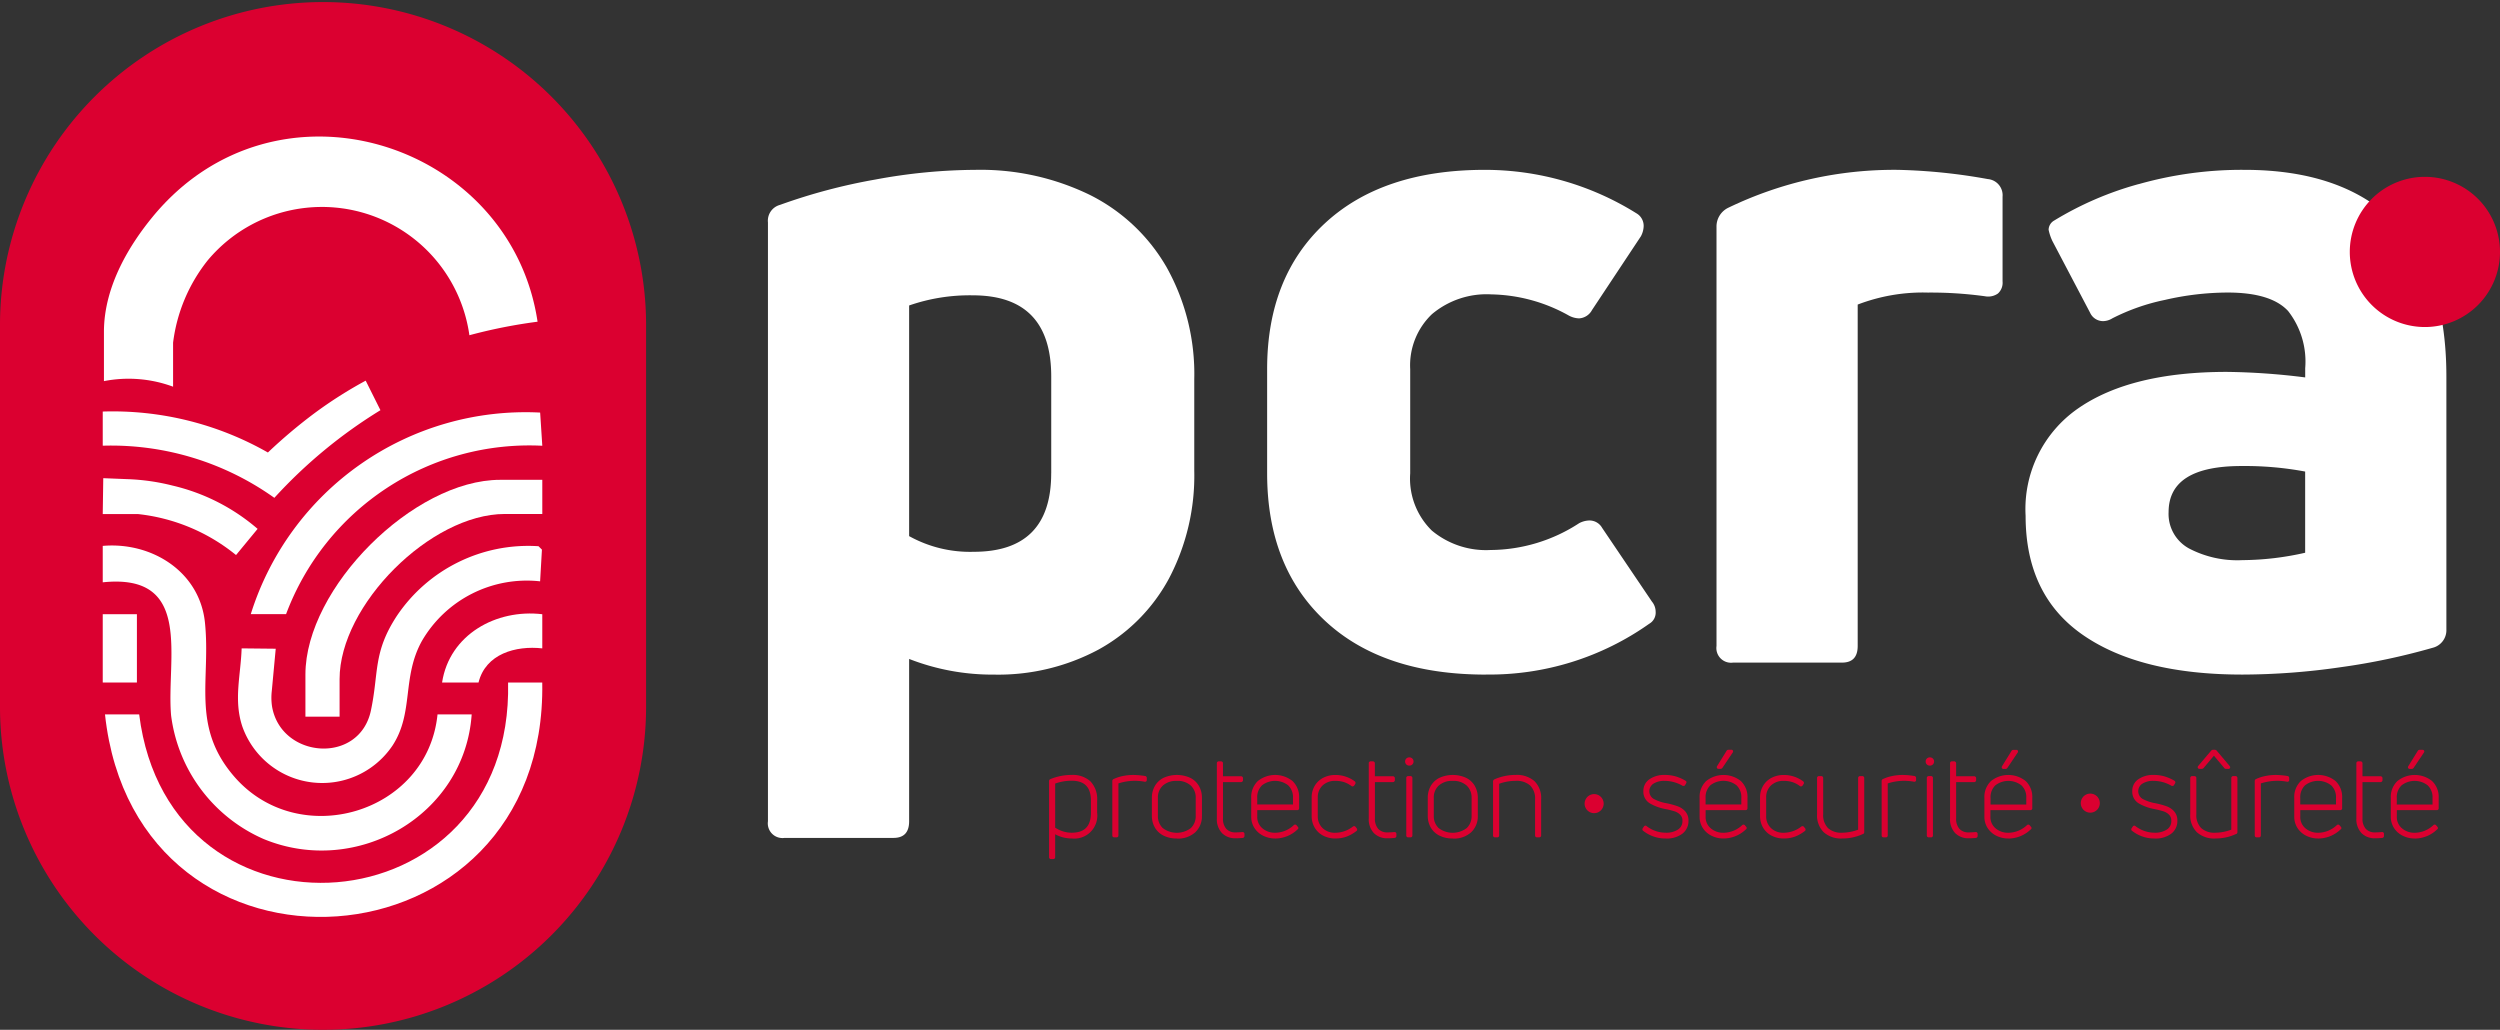 <?xml version="1.0" encoding="UTF-8"?>
<svg xmlns="http://www.w3.org/2000/svg" xmlns:xlink="http://www.w3.org/1999/xlink" width="189.753" height="78.163" viewBox="0 0 189.753 78.163">
  <rect x="0" y="0" width="189.753" height="78.163" fill="#333333" stroke="none"/>
  <defs>
    <clipPath id="a">
      <rect width="189.753" height="78.163" fill="none"></rect>
    </clipPath>
  </defs>
  <g clip-path="url(#a)">
    <path d="M141.537,30.234a42.421,42.421,0,0,1,7.6-.735,18.966,18.966,0,0,1,8.651,1.891,13.859,13.859,0,0,1,5.848,5.5,16.612,16.612,0,0,1,2.1,8.509v6.934a16.743,16.743,0,0,1-1.925,8.195,13.4,13.4,0,0,1-5.359,5.393,16.131,16.131,0,0,1-7.914,1.891,17.377,17.377,0,0,1-6.444-1.19V78.946q0,1.261-1.19,1.26h-8.265a1.114,1.114,0,0,1-1.261-1.26V33.491a1.244,1.244,0,0,1,.911-1.331,43.586,43.586,0,0,1,7.249-1.926m13.342,22.307V45.188q0-6.162-5.953-6.164a14,14,0,0,0-4.833.77V57.3a9.526,9.526,0,0,0,4.9,1.19q5.884,0,5.883-5.953" transform="translate(-75.09 -16.608)" fill="#fff"></path>
    <path d="M236.68,67.811q-7.844,0-12.221-4.1t-4.378-11.171V44.628q0-7,4.378-11.065T236.61,29.5A21.691,21.691,0,0,1,248.1,32.792a1.1,1.1,0,0,1,.56.981,1.738,1.738,0,0,1-.21.77l-3.712,5.6a1.189,1.189,0,0,1-.981.63,1.739,1.739,0,0,1-.77-.21,12.439,12.439,0,0,0-5.883-1.611,6.439,6.439,0,0,0-4.518,1.506,5.367,5.367,0,0,0-1.646,4.167v7.915a5.521,5.521,0,0,0,1.646,4.343,6.428,6.428,0,0,0,4.447,1.471,12.421,12.421,0,0,0,6.724-2.031,1.741,1.741,0,0,1,.77-.21,1.1,1.1,0,0,1,.98.56l3.783,5.6a1.214,1.214,0,0,1,.28.77.969.969,0,0,1-.49.911,20.987,20.987,0,0,1-12.4,3.852" transform="translate(-123.904 -16.608)" fill="#fff"></path>
    <path d="M299.392,66.9a1.114,1.114,0,0,1-1.261-1.261v-31.8a1.578,1.578,0,0,1,.911-1.471A28.983,28.983,0,0,1,311.929,29.5a43.387,43.387,0,0,1,6.794.7,1.23,1.23,0,0,1,1.12,1.331v6.443a1.1,1.1,0,0,1-.35.911,1.292,1.292,0,0,1-.981.21,30.009,30.009,0,0,0-4.342-.28,13.792,13.792,0,0,0-5.323.91V65.64q0,1.261-1.19,1.261Z" transform="translate(-167.846 -16.608)" fill="#fff"></path>
    <path d="M360.4,30.585a28.707,28.707,0,0,1,8.019-1.086q7.424,0,11.381,3.922t3.957,11.767v19.19a1.373,1.373,0,0,1-1.05,1.4,49.76,49.76,0,0,1-6.969,1.471,52.434,52.434,0,0,1-7.459.56q-7.774,0-12.116-3.012t-4.343-9.036a9.287,9.287,0,0,1,3.993-8.159q3.991-2.766,11.276-2.767a51.334,51.334,0,0,1,5.953.42v-.7a6.232,6.232,0,0,0-1.3-4.343q-1.3-1.4-4.588-1.4a21.367,21.367,0,0,0-4.763.56,15.764,15.764,0,0,0-3.992,1.4,1.353,1.353,0,0,1-.7.21,1.08,1.08,0,0,1-.981-.63l-2.872-5.463a3.847,3.847,0,0,1-.28-.84.823.823,0,0,1,.42-.7,25,25,0,0,1,6.408-2.767m3.782,27.63a7.89,7.89,0,0,0,4.1.911,21.957,21.957,0,0,0,4.762-.561V52.4a24.8,24.8,0,0,0-4.833-.42q-5.532,0-5.532,3.5a2.982,2.982,0,0,0,1.505,2.731" transform="translate(-198.074 -16.608)" fill="#fff"></path>
    <path d="M419.519,36.412a5.7,5.7,0,1,1-5.7-5.7,5.7,5.7,0,0,1,5.7,5.7" transform="translate(-229.767 -17.29)" fill="#db0030"></path>
    <path d="M24.52,78.163h0A24.519,24.519,0,0,1,0,53.643V24.52a24.52,24.52,0,0,1,49.039,0V53.643a24.52,24.52,0,0,1-24.52,24.52" transform="translate(0 0)" fill="#db0030"></path>
    <path d="M18.24,120.964h2.593c2.288,18.385,28.422,16.386,28-2.42h2.593c.394,22.169-30.831,24.35-33.188,2.42" transform="translate(-10.269 -66.74)" fill="#fff"></path>
    <path d="M17.845,97.541V94.775c3.7-.321,7.354,1.94,7.757,5.811.454,4.357-1.058,7.858,2.18,11.648,4.9,5.741,14.714,2.883,15.473-4.669h2.593c-.526,7.662-8.7,12.373-15.775,9.465a11.87,11.87,0,0,1-7.039-9.382c-.382-4.284,1.745-10.83-5.189-10.108" transform="translate(-10.047 -53.341)" fill="#fff"></path>
    <path d="M41.617,102.611l2.585.027-.3,3.218a4.462,4.462,0,0,0,.025,1.192c.7,3.937,6.63,4.4,7.5.276.613-2.895.145-4.4,1.974-7.187a12.017,12.017,0,0,1,10.747-5.279l.259.258-.138,2.407a9.21,9.21,0,0,0-8.966,4.516c-1.546,2.777-.6,5.45-2.241,7.957a6.431,6.431,0,0,1-11.4-1.47c-.662-2.018-.115-3.854-.047-5.916" transform="translate(-23.274 -53.399)" fill="#fff"></path>
    <path d="M43.555,86.9A21.856,21.856,0,0,1,65.519,71.6l.163,2.518A19.714,19.714,0,0,0,46.234,86.9Z" transform="translate(-24.521 -40.285)" fill="#fff"></path>
    <path d="M53.048,101.319v-3.2c0-6.571,8.206-14.778,14.779-14.778h3.2v2.593H68.173c-5.614,0-12.532,6.908-12.532,12.531v2.852Z" transform="translate(-29.866 -46.922)" fill="#fff"></path>
    <path d="M17.845,71.05V68.458a23.787,23.787,0,0,1,12.536,3.109,39.035,39.035,0,0,1,3.532-2.98,32.647,32.647,0,0,1,3.89-2.474l1.12,2.242a37.279,37.279,0,0,0-8.052,6.653A21.344,21.344,0,0,0,17.845,71.05" transform="translate(-10.047 -37.221)" fill="#fff"></path>
    <path d="M17.845,85.772l.04-2.72,1.838.074a16.151,16.151,0,0,1,3.42.488A15.162,15.162,0,0,1,29.6,86.9l-1.638,1.987a14.182,14.182,0,0,0-7.434-3.11H17.845" transform="translate(-10.047 -46.758)" fill="#fff"></path>
    <path d="M76.781,111.793c.556-3.637,4.113-5.6,7.606-5.185V109.2c-2.013-.222-4.3.411-4.84,2.593Z" transform="translate(-43.227 -59.988)" fill="#fff"></path>
    <rect width="2.593" height="5.185" transform="translate(7.798 46.619)" fill="#fff"></rect>
    <path d="M50.965,37.773c-2.041-13.661-19.905-19.4-29.275-7.89-1.513,1.858-3.642,5.047-3.638,8.675v3.725a9.723,9.723,0,0,1,5.248.423V39.366a12.5,12.5,0,0,1,2.63-6.252A11.3,11.3,0,0,1,45.79,38.8q.564-.152,1.14-.289a39.646,39.646,0,0,1,4.036-.738" transform="translate(-10.163 -13.355)" fill="#fff"></path>
    <path d="M184.042,134.811a1.886,1.886,0,0,1,1.359.461,1.848,1.848,0,0,1,.482,1.4v.92a1.652,1.652,0,0,1-1.832,1.858,2.521,2.521,0,0,1-.725-.1,2.351,2.351,0,0,1-.63-.286v1.9a.046.046,0,0,1-.052.052h-.173a.046.046,0,0,1-.052-.052v-5.774a.062.062,0,0,1,.035-.06,4.07,4.07,0,0,1,1.589-.313m1.554,2.778v-.92a1.4,1.4,0,0,0-1.554-1.606,3.776,3.776,0,0,0-1.346.243v3.464a2.53,2.53,0,0,0,.642.312,2.238,2.238,0,0,0,.7.113,1.4,1.4,0,0,0,1.554-1.606" transform="translate(-102.701 -75.898)" fill="#db0030"></path>
    <path d="M182.524,140.983h-.173a.138.138,0,0,1-.146-.145v-5.774a.155.155,0,0,1,.086-.144,4.193,4.193,0,0,1,1.63-.323,1.982,1.982,0,0,1,1.423.486,1.943,1.943,0,0,1,.511,1.465v.92a1.745,1.745,0,0,1-1.925,1.951,2.625,2.625,0,0,1-.752-.108,2.533,2.533,0,0,1-.51-.211v1.737a.138.138,0,0,1-.146.145m-.132-.186h.091v-2.033l.144.095a2.277,2.277,0,0,0,.6.275,2.448,2.448,0,0,0,.7.1,1.56,1.56,0,0,0,1.738-1.765v-.92a1.769,1.769,0,0,0-.453-1.331,1.81,1.81,0,0,0-1.295-.434,4,4,0,0,0-1.53.3Zm1.53-1.628a2.357,2.357,0,0,1-.732-.118,2.632,2.632,0,0,1-.666-.324l-.041-.027v-3.578l.061-.023a3.9,3.9,0,0,1,1.378-.249,1.484,1.484,0,0,1,1.648,1.7v.92a1.484,1.484,0,0,1-1.648,1.7m-1.252-.569a2.48,2.48,0,0,0,.578.274,2.17,2.17,0,0,0,.675.108c.983,0,1.461-.495,1.461-1.513v-.92c0-1.018-.478-1.513-1.461-1.513a3.708,3.708,0,0,0-1.252.215Z" transform="translate(-102.58 -75.778)" fill="#db0030"></path>
    <path d="M193.406,139.308v-4.132a.061.061,0,0,1,.042-.061,2.877,2.877,0,0,1,.69-.226,3.876,3.876,0,0,1,.769-.078,5.842,5.842,0,0,1,.877.078.056.056,0,0,1,.052.061v.148c0,.035-.017.049-.052.044a5.381,5.381,0,0,0-.859-.07,3.352,3.352,0,0,0-1.242.226v4.011a.046.046,0,0,1-.052.052h-.174a.046.046,0,0,1-.052-.052" transform="translate(-108.886 -75.898)" fill="#db0030"></path>
    <path d="M193.511,139.334h-.173a.138.138,0,0,1-.146-.146v-4.132a.153.153,0,0,1,.1-.147,3.014,3.014,0,0,1,.707-.231,3.99,3.99,0,0,1,.787-.08,5.919,5.919,0,0,1,.892.08.148.148,0,0,1,.131.152v.148a.135.135,0,0,1-.045.107.143.143,0,0,1-.115.028,3.994,3.994,0,0,0-1.994.128v3.947a.138.138,0,0,1-.146.146m-.225-.146h0Zm.093-.041h.091v-4.033l.059-.023a4.117,4.117,0,0,1,2.094-.17v-.064a5.663,5.663,0,0,0-.836-.073,3.761,3.761,0,0,0-.75.076,2.765,2.765,0,0,0-.658.214Z" transform="translate(-108.766 -75.778)" fill="#db0030"></path>
    <path d="M203.416,138.991a1.844,1.844,0,0,1-1.333.455,2.1,2.1,0,0,1-.981-.212,1.459,1.459,0,0,1-.616-.582,1.668,1.668,0,0,1-.209-.838v-1.372a1.677,1.677,0,0,1,.209-.833,1.45,1.45,0,0,1,.616-.586,2.368,2.368,0,0,1,1.962,0,1.45,1.45,0,0,1,.617.586,1.677,1.677,0,0,1,.208.833v1.372a1.561,1.561,0,0,1-.473,1.176m-2.465-.182a1.854,1.854,0,0,0,2.265,0,1.33,1.33,0,0,0,.4-.994v-1.372a1.319,1.319,0,0,0-.4-.985,1.847,1.847,0,0,0-2.261,0,1.311,1.311,0,0,0-.4.985v1.372a1.33,1.33,0,0,0,.4.994" transform="translate(-112.755 -75.898)" fill="#db0030"></path>
    <path d="M201.963,139.42a2.2,2.2,0,0,1-1.024-.223,1.558,1.558,0,0,1-.654-.618,1.771,1.771,0,0,1-.221-.884v-1.372a1.775,1.775,0,0,1,.221-.878,1.548,1.548,0,0,1,.654-.623,2.455,2.455,0,0,1,2.048,0,1.547,1.547,0,0,1,.655.623,1.776,1.776,0,0,1,.221.878V137.7a1.66,1.66,0,0,1-.5,1.244h0a1.94,1.94,0,0,1-1.4.482m0-4.636a2.022,2.022,0,0,0-.938.2,1.371,1.371,0,0,0-.578.549,1.6,1.6,0,0,0-.2.788V137.7a1.586,1.586,0,0,0,.2.792,1.379,1.379,0,0,0,.578.545,2.028,2.028,0,0,0,.938.2,1.763,1.763,0,0,0,1.269-.429,1.462,1.462,0,0,0,.444-1.11v-1.372a1.6,1.6,0,0,0-.2-.788,1.365,1.365,0,0,0-.578-.549,2.017,2.017,0,0,0-.938-.2m0,4.384a1.65,1.65,0,0,1-1.2-.413,1.425,1.425,0,0,1-.424-1.061v-1.372a1.405,1.405,0,0,1,.428-1.052,1.937,1.937,0,0,1,2.391,0,1.415,1.415,0,0,1,.424,1.052V137.7a1.425,1.425,0,0,1-.424,1.061,1.651,1.651,0,0,1-1.2.413m0-4.124a1.474,1.474,0,0,0-1.063.36,1.21,1.21,0,0,0-.371.919V137.7a1.246,1.246,0,0,0,.367.928,1.766,1.766,0,0,0,2.136,0,1.246,1.246,0,0,0,.367-.928v-1.372a1.235,1.235,0,0,0-.367-.919,1.475,1.475,0,0,0-1.068-.36" transform="translate(-112.635 -75.778)" fill="#db0030"></path>
    <path d="M212.114,137.539a1.009,1.009,0,0,0,.785.3c.174,0,.348-.009.521-.026a.046.046,0,0,1,.052.052v.147a.056.056,0,0,1-.052.061,4.983,4.983,0,0,1-.521.026,1.3,1.3,0,0,1-.981-.369,1.433,1.433,0,0,1-.355-1.037V132.5a.046.046,0,0,1,.052-.052h.165a.056.056,0,0,1,.061.052v1.077h1.467a.048.048,0,0,1,.035.017.052.052,0,0,1,.018.035v.147a.058.058,0,0,1-.018.044.048.048,0,0,1-.035.017H211.84v2.848a1.224,1.224,0,0,0,.274.855" transform="translate(-119.109 -74.567)" fill="#db0030"></path>
    <path d="M212.78,138.072a1.394,1.394,0,0,1-1.048-.4,1.529,1.529,0,0,1-.382-1.1V132.38a.138.138,0,0,1,.146-.146h.165a.149.149,0,0,1,.153.131v1h1.375a.143.143,0,0,1,.1.044.147.147,0,0,1,.045.1v.147a.151.151,0,0,1-.045.109.141.141,0,0,1-.1.045h-1.374v2.754a1.141,1.141,0,0,0,.249.792.914.914,0,0,0,.717.27c.166,0,.339-.009.512-.026h0a.14.14,0,0,1,.153.145v.147a.148.148,0,0,1-.129.153,5,5,0,0,1-.537.028m-1.243-5.652v4.152a1.352,1.352,0,0,0,.329.972,1.2,1.2,0,0,0,.915.341c.166,0,.328-.007.48-.023v-.074c-.158.014-.322.023-.48.023a1.1,1.1,0,0,1-.854-.33,1.318,1.318,0,0,1-.3-.918v-2.941h1.519v-.074h-1.519v-1.129Z" transform="translate(-118.989 -74.447)" fill="#db0030"></path>
    <path d="M220.944,137.294h-3.125v.573a1.21,1.21,0,0,0,.422.968,1.543,1.543,0,0,0,1.037.36,2.169,2.169,0,0,0,1.476-.608.047.047,0,0,1,.069.008l.1.113c.029.029.026.052-.009.069a2.343,2.343,0,0,1-1.641.669,1.943,1.943,0,0,1-.855-.191,1.562,1.562,0,0,1-.633-.547,1.472,1.472,0,0,1-.239-.842v-1.406a1.571,1.571,0,0,1,.474-1.211,2.014,2.014,0,0,1,2.509,0,1.57,1.57,0,0,1,.473,1.211v.781a.046.046,0,0,1-.052.052m-.621-1.854a1.707,1.707,0,0,0-2.114,0,1.334,1.334,0,0,0-.391,1.025v.59h2.9v-.59a1.328,1.328,0,0,0-.4-1.02" transform="translate(-122.474 -75.898)" fill="#db0030"></path>
    <path d="M219.149,139.42a2.041,2.041,0,0,1-.9-.2,1.659,1.659,0,0,1-.67-.579,1.572,1.572,0,0,1-.255-.894v-1.406a1.666,1.666,0,0,1,.5-1.28,2.105,2.105,0,0,1,2.635,0,1.668,1.668,0,0,1,.5,1.28v.781a.138.138,0,0,1-.145.146h-3.032v.479a1.111,1.111,0,0,0,.389.9,1.455,1.455,0,0,0,.977.338,2.086,2.086,0,0,0,1.413-.584.142.142,0,0,1,.207.022l.091.108a.13.13,0,0,1,.041.115.128.128,0,0,1-.065.09,2.445,2.445,0,0,1-1.7.686m0-4.636a1.689,1.689,0,0,0-1.191.413,1.469,1.469,0,0,0-.443,1.143v1.406a1.39,1.39,0,0,0,.223.79,1.483,1.483,0,0,0,.6.516,1.855,1.855,0,0,0,.815.181,2.256,2.256,0,0,0,1.551-.618l-.041-.047a2.239,2.239,0,0,1-1.5.6,1.637,1.637,0,0,1-1.1-.383,1.305,1.305,0,0,1-.454-1.039v-.666h3.177v-.74a1.469,1.469,0,0,0-.443-1.143,1.688,1.688,0,0,0-1.192-.413m1.483,3.752,0,0Zm.193-1.455v0Zm-.133-.056h-3.086v-.684a1.428,1.428,0,0,1,.42-1.093,1.8,1.8,0,0,1,2.241,0,1.424,1.424,0,0,1,.424,1.088Zm-2.9-.187h2.713v-.5a1.232,1.232,0,0,0-.365-.953,1.618,1.618,0,0,0-1.987,0,1.25,1.25,0,0,0-.361.957Z" transform="translate(-122.354 -75.778)" fill="#db0030"></path>
    <path d="M230.557,139.313a2.293,2.293,0,0,1-.8.135,1.9,1.9,0,0,1-.92-.213,1.494,1.494,0,0,1-.6-.577,1.613,1.613,0,0,1-.209-.816v-1.424a1.609,1.609,0,0,1,.209-.816,1.491,1.491,0,0,1,.6-.578,1.9,1.9,0,0,1,.92-.212,2.336,2.336,0,0,1,1.389.46.055.055,0,0,1,.017.078l-.078.121a.077.077,0,0,1-.035.022.055.055,0,0,1-.043-.013,2.064,2.064,0,0,0-.6-.312,2.2,2.2,0,0,0-.66-.1,1.432,1.432,0,0,0-1.055.382,1.3,1.3,0,0,0-.386.964v1.424a1.313,1.313,0,0,0,.386.968,1.426,1.426,0,0,0,1.055.387,2.285,2.285,0,0,0,1.372-.486c.035-.023.06-.021.078.008l.087.113c.024.035.018.061-.017.078a2.686,2.686,0,0,1-.712.4" transform="translate(-128.38 -75.898)" fill="#db0030"></path>
    <path d="M229.638,139.42a1.992,1.992,0,0,1-.964-.224,1.587,1.587,0,0,1-.635-.613,1.707,1.707,0,0,1-.222-.862V136.3a1.7,1.7,0,0,1,.222-.862,1.589,1.589,0,0,1,.635-.614,1.992,1.992,0,0,1,.964-.224,2.443,2.443,0,0,1,1.444.478.149.149,0,0,1,.043.2l-.08.125a.174.174,0,0,1-.094.062.14.14,0,0,1-.115-.027,1.965,1.965,0,0,0-.575-.3,2.1,2.1,0,0,0-.632-.091,1.352,1.352,0,0,0-.99.355,1.215,1.215,0,0,0-.358.9v1.424a1.212,1.212,0,0,0,.359.9,1.34,1.34,0,0,0,.989.359,2.2,2.2,0,0,0,1.316-.468.165.165,0,0,1,.125-.03.133.133,0,0,1,.088.066l.081.1a.151.151,0,0,1,.029.126.141.141,0,0,1-.078.091,2.713,2.713,0,0,1-.722.407,2.382,2.382,0,0,1-.831.141m0-4.636a1.814,1.814,0,0,0-.876.2,1.407,1.407,0,0,0-.562.542,1.529,1.529,0,0,0-.2.77v1.424a1.533,1.533,0,0,0,.2.77,1.409,1.409,0,0,0,.562.541,1.814,1.814,0,0,0,.876.2,2.2,2.2,0,0,0,.766-.128,2.581,2.581,0,0,0,.663-.371l-.038-.049a2.374,2.374,0,0,1-1.4.484,1.524,1.524,0,0,1-1.121-.414,1.411,1.411,0,0,1-.413-1.034V136.3a1.392,1.392,0,0,1,.414-1.03,1.529,1.529,0,0,1,1.12-.409,2.312,2.312,0,0,1,.688.1,2.14,2.14,0,0,1,.6.3l.035-.053a2.246,2.246,0,0,0-1.309-.424m1.454,3.931h0Zm-.087-.061,0,0Z" transform="translate(-128.26 -75.778)" fill="#db0030"></path>
    <path d="M238.5,137.539a1.009,1.009,0,0,0,.785.3c.174,0,.348-.009.521-.026a.046.046,0,0,1,.052.052v.147a.056.056,0,0,1-.052.061,4.982,4.982,0,0,1-.521.026,1.3,1.3,0,0,1-.981-.369,1.433,1.433,0,0,1-.355-1.037V132.5a.046.046,0,0,1,.052-.052h.165a.056.056,0,0,1,.061.052v1.077h1.467a.048.048,0,0,1,.035.017.052.052,0,0,1,.018.035v.147a.058.058,0,0,1-.018.044.048.048,0,0,1-.035.017h-1.467v2.848a1.224,1.224,0,0,0,.274.855" transform="translate(-133.962 -74.567)" fill="#db0030"></path>
    <path d="M239.162,138.072a1.394,1.394,0,0,1-1.048-.4,1.529,1.529,0,0,1-.382-1.1V132.38a.138.138,0,0,1,.145-.146h.165a.149.149,0,0,1,.153.131v1h1.375a.143.143,0,0,1,.1.044.147.147,0,0,1,.045.1v.147a.151.151,0,0,1-.045.109.141.141,0,0,1-.1.045H238.2v2.754a1.141,1.141,0,0,0,.249.792.914.914,0,0,0,.717.27c.166,0,.339-.009.512-.026h0a.14.14,0,0,1,.153.145v.147a.148.148,0,0,1-.129.153,5,5,0,0,1-.537.028m-1.243-5.652v4.152a1.352,1.352,0,0,0,.329.972,1.2,1.2,0,0,0,.915.341c.166,0,.328-.007.48-.023v-.074c-.158.014-.322.023-.48.023a1.1,1.1,0,0,1-.854-.33,1.318,1.318,0,0,1-.3-.918v-2.941h1.519v-.074H238.01v-1.129Z" transform="translate(-133.842 -74.447)" fill="#db0030"></path>
    <path d="M244.648,132.134a.243.243,0,0,1-.321,0,.2.2,0,0,1-.065-.156.213.213,0,0,1,.065-.165.243.243,0,0,1,.321,0,.215.215,0,0,1,.065.165.2.2,0,0,1-.065.156m-.3,5.452v-4.35c0-.04.017-.061.052-.061h.174c.035,0,.052.021.052.061v4.35a.046.046,0,0,1-.052.052H244.4a.046.046,0,0,1-.052-.052" transform="translate(-137.518 -74.176)" fill="#db0030"></path>
    <path d="M244.454,137.613h-.174a.14.14,0,0,1-.146-.146v-4.35a.143.143,0,0,1,.146-.154h.174a.142.142,0,0,1,.145.154v4.35a.139.139,0,0,1-.145.146m-.226-.146h0Zm.093-.041h.091V133.15h-.091Zm.045-5.257a.319.319,0,0,1-.224-.086.3.3,0,0,1-.094-.224.305.305,0,0,1,.094-.232.337.337,0,0,1,.448,0,.3.3,0,0,1,.095.232.3.3,0,0,1-.095.224.319.319,0,0,1-.224.086m0-.443a.135.135,0,0,0-.1.036.12.12,0,0,0-.035.1.111.111,0,0,0,.035.089.147.147,0,0,0,.194,0,.111.111,0,0,0,.035-.089.119.119,0,0,0-.035-.1.135.135,0,0,0-.1-.036" transform="translate(-137.397 -74.057)" fill="#db0030"></path>
    <path d="M251.334,138.991a1.844,1.844,0,0,1-1.333.455,2.1,2.1,0,0,1-.981-.212,1.459,1.459,0,0,1-.616-.582,1.668,1.668,0,0,1-.209-.838v-1.372a1.677,1.677,0,0,1,.209-.833,1.45,1.45,0,0,1,.616-.586,2.368,2.368,0,0,1,1.962,0,1.45,1.45,0,0,1,.617.586,1.677,1.677,0,0,1,.208.833v1.372a1.561,1.561,0,0,1-.473,1.176m-2.465-.182a1.854,1.854,0,0,0,2.265,0,1.33,1.33,0,0,0,.4-.994v-1.372a1.319,1.319,0,0,0-.4-.985,1.847,1.847,0,0,0-2.261,0,1.311,1.311,0,0,0-.4.985v1.372a1.33,1.33,0,0,0,.4.994" transform="translate(-139.732 -75.898)" fill="#db0030"></path>
    <path d="M249.88,139.42a2.2,2.2,0,0,1-1.024-.223,1.558,1.558,0,0,1-.654-.618,1.77,1.77,0,0,1-.221-.884v-1.372a1.775,1.775,0,0,1,.221-.878,1.548,1.548,0,0,1,.654-.623,2.455,2.455,0,0,1,2.048,0,1.546,1.546,0,0,1,.655.623,1.776,1.776,0,0,1,.221.878V137.7a1.66,1.66,0,0,1-.5,1.244h0a1.94,1.94,0,0,1-1.4.482m0-4.636a2.022,2.022,0,0,0-.938.2,1.371,1.371,0,0,0-.578.549,1.594,1.594,0,0,0-.2.788V137.7a1.585,1.585,0,0,0,.2.792,1.379,1.379,0,0,0,.578.545,2.028,2.028,0,0,0,.938.2,1.763,1.763,0,0,0,1.269-.429,1.462,1.462,0,0,0,.444-1.11v-1.372a1.6,1.6,0,0,0-.2-.788,1.365,1.365,0,0,0-.578-.549,2.017,2.017,0,0,0-.938-.2m0,4.384a1.649,1.649,0,0,1-1.2-.413,1.425,1.425,0,0,1-.424-1.061v-1.372a1.405,1.405,0,0,1,.428-1.052,1.937,1.937,0,0,1,2.391,0,1.414,1.414,0,0,1,.424,1.052V137.7a1.425,1.425,0,0,1-.424,1.061,1.651,1.651,0,0,1-1.2.413m0-4.124a1.474,1.474,0,0,0-1.063.36,1.21,1.21,0,0,0-.371.919V137.7a1.246,1.246,0,0,0,.367.928,1.766,1.766,0,0,0,2.136,0,1.246,1.246,0,0,0,.367-.928v-1.372a1.235,1.235,0,0,0-.367-.919,1.475,1.475,0,0,0-1.068-.36" transform="translate(-139.612 -75.778)" fill="#db0030"></path>
    <path d="M259.54,139.308v-4.1a.077.077,0,0,1,.043-.069,3.863,3.863,0,0,1,1.58-.33,1.936,1.936,0,0,1,1.359.443,1.7,1.7,0,0,1,.482,1.311v2.744a.046.046,0,0,1-.052.052h-.165c-.041,0-.06-.017-.06-.052v-2.735a1.464,1.464,0,0,0-.4-1.124,1.632,1.632,0,0,0-1.159-.378,3.7,3.7,0,0,0-1.346.252v3.985a.046.046,0,0,1-.052.052h-.173a.046.046,0,0,1-.052-.052" transform="translate(-146.119 -75.898)" fill="#db0030"></path>
    <path d="M262.832,139.334h-.165a.142.142,0,0,1-.154-.146v-2.735a1.385,1.385,0,0,0-.374-1.056,1.554,1.554,0,0,0-1.1-.352,3.633,3.633,0,0,0-1.252.223v3.92a.138.138,0,0,1-.146.146h-.173a.138.138,0,0,1-.145-.146v-4.1a.172.172,0,0,1,.09-.15,3.986,3.986,0,0,1,1.627-.343,2.032,2.032,0,0,1,1.422.468,1.789,1.789,0,0,1,.512,1.38v2.743a.139.139,0,0,1-.146.146m-3.412-.146h0Zm.093-.041h.091V135.14l.06-.023a3.814,3.814,0,0,1,1.379-.259,1.727,1.727,0,0,1,1.223.4,1.558,1.558,0,0,1,.434,1.192v2.694h.091v-2.7a1.614,1.614,0,0,0-.452-1.243,1.855,1.855,0,0,0-1.3-.418,3.8,3.8,0,0,0-1.543.322Z" transform="translate(-145.999 -75.778)" fill="#db0030"></path>
    <path d="M288.363,139.1a1.9,1.9,0,0,1-1.211.343,2.6,2.6,0,0,1-1.649-.555c-.035-.018-.041-.044-.017-.078l.087-.13c.023-.029.047-.032.069-.009a2.462,2.462,0,0,0,1.51.521,1.7,1.7,0,0,0,.99-.26.84.84,0,0,0,.373-.729.719.719,0,0,0-.191-.525,1.139,1.139,0,0,0-.465-.286,6.1,6.1,0,0,0-.708-.178A3.579,3.579,0,0,1,286,136.8a.933.933,0,0,1-.443-.855.958.958,0,0,1,.43-.825,1.857,1.857,0,0,1,1.1-.3,2.835,2.835,0,0,1,.808.108,3.333,3.333,0,0,1,.721.317.045.045,0,0,1,.017.069l-.078.13a.04.04,0,0,1-.03.022.06.06,0,0,1-.039,0,2.823,2.823,0,0,0-1.407-.382,1.586,1.586,0,0,0-.9.234.773.773,0,0,0,.017,1.3,3.264,3.264,0,0,0,1.016.347,5.859,5.859,0,0,1,.829.226,1.343,1.343,0,0,1,.542.364.94.94,0,0,1,.218.651,1.1,1.1,0,0,1-.43.907" transform="translate(-160.719 -75.898)" fill="#db0030"></path>
    <path d="M287.033,139.42a2.711,2.711,0,0,1-1.708-.576.124.124,0,0,1-.062-.082.148.148,0,0,1,.026-.122l.087-.129a.144.144,0,0,1,.108-.066.121.121,0,0,1,.1.042,2.375,2.375,0,0,0,1.445.494,1.62,1.62,0,0,0,.936-.243.747.747,0,0,0,.333-.654.623.623,0,0,0-.164-.46,1.056,1.056,0,0,0-.427-.263,6,6,0,0,0-.7-.175,3.7,3.7,0,0,1-1.185-.433,1.023,1.023,0,0,1-.488-.934,1.05,1.05,0,0,1,.469-.9,1.955,1.955,0,0,1,1.152-.322,2.955,2.955,0,0,1,.834.112,3.407,3.407,0,0,1,.74.326.135.135,0,0,1,.049.2l-.077.13a.126.126,0,0,1-.091.065.146.146,0,0,1-.1-.011,2.755,2.755,0,0,0-1.367-.373,1.5,1.5,0,0,0-.851.218.681.681,0,0,0,.013,1.145,3.175,3.175,0,0,0,.987.336,5.9,5.9,0,0,1,.844.23,1.438,1.438,0,0,1,.579.39,1.033,1.033,0,0,1,.241.713,1.2,1.2,0,0,1-.465.98,1.99,1.99,0,0,1-1.269.364m-1.571-.7a2.552,2.552,0,0,0,1.571.517,1.817,1.817,0,0,0,1.153-.322,1.006,1.006,0,0,0,.395-.835.856.856,0,0,0-.193-.589,1.232,1.232,0,0,0-.506-.339,5.645,5.645,0,0,0-.815-.222,3.368,3.368,0,0,1-1.044-.358.866.866,0,0,1-.022-1.459,1.678,1.678,0,0,1,.955-.25,2.922,2.922,0,0,1,1.418.375l.034-.058a3.241,3.241,0,0,0-.662-.286,2.762,2.762,0,0,0-.78-.1,1.778,1.778,0,0,0-1.045.286.863.863,0,0,0-.39.749.836.836,0,0,0,.4.776,3.5,3.5,0,0,0,1.124.409,6.222,6.222,0,0,1,.718.18,1.244,1.244,0,0,1,.5.309.813.813,0,0,1,.218.59.933.933,0,0,1-.413.806,1.8,1.8,0,0,1-1.043.277,2.554,2.554,0,0,1-1.53-.514Zm-.037-.028.005,0-.005,0m2.927-3.422-.006.009Z" transform="translate(-160.599 -75.778)" fill="#db0030"></path>
    <path d="M298.819,134.823h-3.126v.572a1.209,1.209,0,0,0,.422.968,1.54,1.54,0,0,0,1.037.361,2.169,2.169,0,0,0,1.476-.608.046.046,0,0,1,.069.008l.1.113c.029.029.026.052-.009.069a2.346,2.346,0,0,1-1.641.669,1.942,1.942,0,0,1-.855-.191,1.568,1.568,0,0,1-.634-.547,1.477,1.477,0,0,1-.239-.843v-1.406a1.57,1.57,0,0,1,.474-1.211,2.014,2.014,0,0,1,2.509,0,1.57,1.57,0,0,1,.473,1.211v.781a.046.046,0,0,1-.052.052m-.621-1.854a1.707,1.707,0,0,0-2.114,0,1.334,1.334,0,0,0-.391,1.025v.59h2.9v-.59a1.328,1.328,0,0,0-.395-1.02m-1.467-1.3c-.008-.011-.007-.029,0-.052l.72-1.163a.06.06,0,0,1,.026-.026.087.087,0,0,1,.035-.008h.217c.047,0,.055.023.026.069l-.781,1.163a.1.1,0,0,1-.07.035h-.13a.058.058,0,0,1-.048-.017" transform="translate(-166.317 -73.426)" fill="#db0030"></path>
    <path d="M297.023,136.949a2.047,2.047,0,0,1-.9-.2,1.662,1.662,0,0,1-.67-.579,1.572,1.572,0,0,1-.255-.894v-1.406a1.665,1.665,0,0,1,.5-1.28,2.105,2.105,0,0,1,2.635,0,1.667,1.667,0,0,1,.5,1.28v.781a.138.138,0,0,1-.145.145h-3.032v.48a1.109,1.109,0,0,0,.389.9,1.453,1.453,0,0,0,.977.338,2.086,2.086,0,0,0,1.413-.584.141.141,0,0,1,.207.022l.091.108a.125.125,0,0,1-.024.2,2.443,2.443,0,0,1-1.7.687m0-4.636a1.688,1.688,0,0,0-1.191.413,1.467,1.467,0,0,0-.444,1.143v1.406a1.39,1.39,0,0,0,.223.79,1.479,1.479,0,0,0,.6.515,1.855,1.855,0,0,0,.815.181,2.258,2.258,0,0,0,1.55-.618l-.041-.047a2.237,2.237,0,0,1-1.5.6,1.639,1.639,0,0,1-1.1-.382,1.306,1.306,0,0,1-.454-1.039v-.666h3.178v-.74a1.47,1.47,0,0,0-.443-1.143,1.69,1.69,0,0,0-1.192-.413m1.483,3.751,0,0Zm.193-1.455v0Zm-.133-.056H295.48v-.683a1.429,1.429,0,0,1,.42-1.092,1.8,1.8,0,0,1,2.241,0,1.424,1.424,0,0,1,.424,1.088Zm-2.9-.186h2.713v-.5a1.232,1.232,0,0,0-.365-.953,1.617,1.617,0,0,0-1.987,0,1.251,1.251,0,0,0-.361.957Zm1.122-2.7h-.13a.147.147,0,0,1-.121-.053l0,0a.137.137,0,0,1,0-.151l.723-1.169a.153.153,0,0,1,.062-.059.179.179,0,0,1,.079-.019h.217a.128.128,0,0,1,.122.063.141.141,0,0,1-.017.149l-.782,1.165a.2.2,0,0,1-.147.076m-.05-.187h.05l.723-1.081H297.4Z" transform="translate(-166.197 -73.306)" fill="#db0030"></path>
    <path d="M308.433,139.313a2.293,2.293,0,0,1-.8.135,1.9,1.9,0,0,1-.92-.213,1.494,1.494,0,0,1-.6-.577,1.613,1.613,0,0,1-.209-.816v-1.424a1.609,1.609,0,0,1,.209-.816,1.491,1.491,0,0,1,.6-.578,1.9,1.9,0,0,1,.92-.212,2.336,2.336,0,0,1,1.389.46.055.055,0,0,1,.017.078l-.078.121a.08.08,0,0,1-.035.022.055.055,0,0,1-.043-.013,2.064,2.064,0,0,0-.6-.312,2.2,2.2,0,0,0-.66-.1,1.432,1.432,0,0,0-1.055.382,1.3,1.3,0,0,0-.386.964v1.424a1.313,1.313,0,0,0,.386.968,1.426,1.426,0,0,0,1.055.387A2.285,2.285,0,0,0,309,138.71c.035-.023.06-.021.078.008l.087.113c.024.035.018.061-.017.078a2.686,2.686,0,0,1-.712.4" transform="translate(-172.224 -75.898)" fill="#db0030"></path>
    <path d="M307.514,139.42a1.992,1.992,0,0,1-.964-.224,1.587,1.587,0,0,1-.635-.613,1.707,1.707,0,0,1-.222-.862V136.3a1.7,1.7,0,0,1,.222-.862,1.589,1.589,0,0,1,.635-.614,1.992,1.992,0,0,1,.964-.224,2.443,2.443,0,0,1,1.444.478.149.149,0,0,1,.043.2l-.08.125a.174.174,0,0,1-.094.062.14.14,0,0,1-.114-.027,1.966,1.966,0,0,0-.575-.3,2.1,2.1,0,0,0-.632-.091,1.352,1.352,0,0,0-.99.355,1.215,1.215,0,0,0-.358.9v1.424a1.212,1.212,0,0,0,.359.9,1.34,1.34,0,0,0,.989.359,2.2,2.2,0,0,0,1.316-.468.165.165,0,0,1,.125-.03.134.134,0,0,1,.088.066l.081.1a.151.151,0,0,1,.029.126.141.141,0,0,1-.078.091,2.712,2.712,0,0,1-.722.407,2.38,2.38,0,0,1-.831.141m0-4.636a1.814,1.814,0,0,0-.876.2,1.406,1.406,0,0,0-.562.542,1.529,1.529,0,0,0-.2.77v1.424a1.532,1.532,0,0,0,.2.77,1.408,1.408,0,0,0,.562.541,1.814,1.814,0,0,0,.876.2,2.2,2.2,0,0,0,.766-.128,2.579,2.579,0,0,0,.662-.371l-.038-.049a2.374,2.374,0,0,1-1.4.484,1.524,1.524,0,0,1-1.121-.414,1.411,1.411,0,0,1-.413-1.034V136.3a1.392,1.392,0,0,1,.414-1.03,1.529,1.529,0,0,1,1.12-.409,2.312,2.312,0,0,1,.688.1,2.14,2.14,0,0,1,.6.3l.035-.053a2.245,2.245,0,0,0-1.309-.424m1.454,3.931h0Zm-.087-.061,0,0Z" transform="translate(-172.103 -75.778)" fill="#db0030"></path>
    <path d="M319.214,135.07v4.089c0,.041-.014.063-.044.069a3.63,3.63,0,0,1-1.545.329,1.868,1.868,0,0,1-1.328-.447,1.7,1.7,0,0,1-.477-1.307V135.07c0-.041.017-.061.052-.061h.173c.035,0,.052.021.052.061V137.8a1.486,1.486,0,0,0,.4,1.124,1.574,1.574,0,0,0,1.133.378,3.653,3.653,0,0,0,1.311-.26V135.07a.054.054,0,0,1,.061-.061h.165c.035,0,.052.021.052.061" transform="translate(-177.805 -76.009)" fill="#db0030"></path>
    <path d="M317.5,139.531a1.966,1.966,0,0,1-1.392-.472,1.8,1.8,0,0,1-.507-1.374V134.95a.142.142,0,0,1,.146-.154h.173a.142.142,0,0,1,.146.154v2.734a1.4,1.4,0,0,0,.366,1.057,1.492,1.492,0,0,0,1.068.352,3.538,3.538,0,0,0,1.218-.231V134.95a.146.146,0,0,1,.154-.154h.165a.142.142,0,0,1,.145.154v4.089a.148.148,0,0,1-.118.16,3.672,3.672,0,0,1-1.564.332m-1.712-4.549v2.7a1.622,1.622,0,0,0,.447,1.239,1.79,1.79,0,0,0,1.265.422,3.568,3.568,0,0,0,1.5-.316v-4.048h-.092v4.009l-.06.022a3.758,3.758,0,0,1-1.344.267,1.67,1.67,0,0,1-1.2-.4,1.58,1.58,0,0,1-.424-1.192v-2.7ZM319,134.95h.093l-.093,0v0" transform="translate(-177.684 -75.889)" fill="#db0030"></path>
    <path d="M327.025,139.308v-4.132a.061.061,0,0,1,.043-.061,2.878,2.878,0,0,1,.69-.226,3.872,3.872,0,0,1,.769-.078,5.841,5.841,0,0,1,.877.078.056.056,0,0,1,.052.061v.148c0,.035-.017.049-.052.044a5.384,5.384,0,0,0-.86-.07,3.35,3.35,0,0,0-1.241.226v4.011a.046.046,0,0,1-.052.052h-.173a.046.046,0,0,1-.052-.052" transform="translate(-184.113 -75.898)" fill="#db0030"></path>
    <path d="M327.131,139.334h-.173a.138.138,0,0,1-.146-.146v-4.132a.153.153,0,0,1,.1-.147,3.014,3.014,0,0,1,.707-.231,3.99,3.99,0,0,1,.787-.08,5.92,5.92,0,0,1,.891.08.148.148,0,0,1,.131.152v.148a.135.135,0,0,1-.045.107.143.143,0,0,1-.114.028,4,4,0,0,0-1.994.128v3.947a.138.138,0,0,1-.146.146m-.225-.146h0Zm.093-.041h.091v-4.033l.059-.023a4.117,4.117,0,0,1,2.094-.17v-.064a5.663,5.663,0,0,0-.836-.073,3.762,3.762,0,0,0-.75.076,2.767,2.767,0,0,0-.658.214Z" transform="translate(-183.993 -75.778)" fill="#db0030"></path>
    <path d="M335.06,132.134a.243.243,0,0,1-.321,0,.2.2,0,0,1-.065-.156.213.213,0,0,1,.065-.165.243.243,0,0,1,.321,0,.215.215,0,0,1,.065.165.205.205,0,0,1-.065.156m-.3,5.452v-4.35c0-.04.017-.061.052-.061h.174c.035,0,.052.021.052.061v4.35a.046.046,0,0,1-.052.052h-.174a.046.046,0,0,1-.052-.052" transform="translate(-188.419 -74.176)" fill="#db0030"></path>
    <path d="M334.866,137.613h-.174a.14.14,0,0,1-.146-.146v-4.35a.143.143,0,0,1,.146-.154h.174a.142.142,0,0,1,.145.154v4.35a.139.139,0,0,1-.145.146m-.226-.146h0Zm.093-.041h.091V133.15h-.091Zm.045-5.257a.319.319,0,0,1-.224-.086.3.3,0,0,1-.094-.224.306.306,0,0,1,.094-.232.337.337,0,0,1,.448,0,.3.3,0,0,1,.095.232.3.3,0,0,1-.095.224.318.318,0,0,1-.224.086m0-.443a.135.135,0,0,0-.1.036.12.12,0,0,0-.035.1.113.113,0,0,0,.035.089.147.147,0,0,0,.194,0,.111.111,0,0,0,.035-.089.119.119,0,0,0-.035-.1.135.135,0,0,0-.1-.036" transform="translate(-188.299 -74.057)" fill="#db0030"></path>
    <path d="M339.455,137.539a1.01,1.01,0,0,0,.785.3c.174,0,.348-.009.521-.026a.046.046,0,0,1,.052.052v.147a.056.056,0,0,1-.052.061,4.983,4.983,0,0,1-.521.026,1.3,1.3,0,0,1-.981-.369,1.433,1.433,0,0,1-.355-1.037V132.5a.046.046,0,0,1,.052-.052h.165a.056.056,0,0,1,.061.052v1.077h1.467a.048.048,0,0,1,.034.017.052.052,0,0,1,.018.035v.147a.058.058,0,0,1-.018.044.048.048,0,0,1-.034.017h-1.467v2.848a1.225,1.225,0,0,0,.274.855" transform="translate(-190.801 -74.567)" fill="#db0030"></path>
    <path d="M340.121,138.072a1.394,1.394,0,0,1-1.048-.4,1.53,1.53,0,0,1-.381-1.1V132.38a.138.138,0,0,1,.145-.146H339a.149.149,0,0,1,.153.131v1h1.375a.143.143,0,0,1,.1.044.147.147,0,0,1,.045.1v.147a.151.151,0,0,1-.045.109.141.141,0,0,1-.1.045h-1.374v2.754a1.141,1.141,0,0,0,.249.792.914.914,0,0,0,.717.27c.166,0,.339-.009.512-.026h0a.14.14,0,0,1,.153.145v.147a.148.148,0,0,1-.129.153,5,5,0,0,1-.537.028m-1.243-5.652v4.152a1.352,1.352,0,0,0,.329.972,1.2,1.2,0,0,0,.915.341c.166,0,.328-.007.48-.023v-.074c-.158.014-.322.023-.48.023a1.1,1.1,0,0,1-.854-.33,1.318,1.318,0,0,1-.3-.918v-2.941h1.519v-.074h-1.519v-1.129Z" transform="translate(-190.681 -74.447)" fill="#db0030"></path>
    <path d="M348.285,134.823H345.16v.572a1.209,1.209,0,0,0,.422.968,1.54,1.54,0,0,0,1.037.361,2.169,2.169,0,0,0,1.476-.608.046.046,0,0,1,.069.008l.1.113c.029.029.026.052-.009.069a2.345,2.345,0,0,1-1.641.669,1.943,1.943,0,0,1-.855-.191,1.564,1.564,0,0,1-.633-.547,1.474,1.474,0,0,1-.24-.843v-1.406a1.57,1.57,0,0,1,.474-1.211,2.014,2.014,0,0,1,2.509,0,1.57,1.57,0,0,1,.473,1.211v.781a.046.046,0,0,1-.052.052m-.621-1.854a1.707,1.707,0,0,0-2.114,0,1.334,1.334,0,0,0-.391,1.025v.59h2.9v-.59a1.328,1.328,0,0,0-.395-1.02m-1.467-1.3c-.008-.011-.007-.029,0-.052l.72-1.163a.06.06,0,0,1,.026-.026.087.087,0,0,1,.035-.008h.217c.047,0,.055.023.026.069l-.781,1.163a.1.1,0,0,1-.07.035h-.13a.058.058,0,0,1-.048-.017" transform="translate(-194.166 -73.426)" fill="#db0030"></path>
    <path d="M346.49,136.949a2.047,2.047,0,0,1-.9-.2,1.662,1.662,0,0,1-.67-.579,1.573,1.573,0,0,1-.255-.894v-1.406a1.665,1.665,0,0,1,.5-1.28,2.105,2.105,0,0,1,2.635,0,1.667,1.667,0,0,1,.5,1.28v.781a.138.138,0,0,1-.145.145h-3.032v.48a1.109,1.109,0,0,0,.389.9,1.453,1.453,0,0,0,.977.338,2.086,2.086,0,0,0,1.413-.584.141.141,0,0,1,.207.022l.091.108a.13.13,0,0,1,.041.115.128.128,0,0,1-.065.09,2.443,2.443,0,0,1-1.7.687m0-4.636a1.688,1.688,0,0,0-1.191.413,1.467,1.467,0,0,0-.444,1.143v1.406a1.39,1.39,0,0,0,.223.79,1.479,1.479,0,0,0,.6.515,1.855,1.855,0,0,0,.815.181,2.258,2.258,0,0,0,1.551-.618L348,136.1a2.237,2.237,0,0,1-1.5.6,1.639,1.639,0,0,1-1.1-.382,1.306,1.306,0,0,1-.454-1.039v-.666h3.177v-.74a1.469,1.469,0,0,0-.443-1.143,1.688,1.688,0,0,0-1.192-.413m1.483,3.751,0,0Zm.193-1.455v0Zm-.133-.056h-3.086v-.683a1.429,1.429,0,0,1,.42-1.092,1.8,1.8,0,0,1,2.241,0,1.424,1.424,0,0,1,.424,1.088Zm-2.9-.186h2.713v-.5a1.232,1.232,0,0,0-.365-.953,1.617,1.617,0,0,0-1.987,0,1.251,1.251,0,0,0-.361.957Zm1.122-2.7h-.13a.147.147,0,0,1-.121-.053l0,0a.137.137,0,0,1,0-.151l.723-1.169a.153.153,0,0,1,.062-.059.178.178,0,0,1,.079-.019h.217a.128.128,0,0,1,.122.063.141.141,0,0,1-.017.149l-.782,1.165a.2.2,0,0,1-.147.076m-.05-.187h.05l.723-1.081h-.115Z" transform="translate(-194.047 -73.306)" fill="#db0030"></path>
    <path d="M373.272,139.1a1.9,1.9,0,0,1-1.211.343,2.6,2.6,0,0,1-1.649-.555c-.035-.018-.041-.044-.017-.078l.086-.13c.023-.029.047-.032.069-.009a2.462,2.462,0,0,0,1.51.521,1.7,1.7,0,0,0,.99-.26.84.84,0,0,0,.373-.729.719.719,0,0,0-.191-.525,1.139,1.139,0,0,0-.464-.286,6.094,6.094,0,0,0-.708-.178,3.578,3.578,0,0,1-1.154-.421.933.933,0,0,1-.443-.855.958.958,0,0,1,.43-.825,1.857,1.857,0,0,1,1.1-.3,2.836,2.836,0,0,1,.808.108,3.334,3.334,0,0,1,.721.317.045.045,0,0,1,.017.069l-.078.13a.04.04,0,0,1-.03.022.061.061,0,0,1-.039,0,2.822,2.822,0,0,0-1.407-.382,1.586,1.586,0,0,0-.9.234.773.773,0,0,0,.017,1.3,3.264,3.264,0,0,0,1.016.347,5.857,5.857,0,0,1,.829.226,1.343,1.343,0,0,1,.542.364.939.939,0,0,1,.218.651,1.1,1.1,0,0,1-.43.907" transform="translate(-208.522 -75.898)" fill="#db0030"></path>
    <path d="M371.941,139.42a2.711,2.711,0,0,1-1.707-.576.123.123,0,0,1-.062-.082.146.146,0,0,1,.026-.122l.086-.129a.146.146,0,0,1,.109-.066.122.122,0,0,1,.1.042,2.375,2.375,0,0,0,1.444.494,1.621,1.621,0,0,0,.937-.243.747.747,0,0,0,.333-.654.623.623,0,0,0-.164-.46,1.054,1.054,0,0,0-.427-.263,6.026,6.026,0,0,0-.7-.175,3.7,3.7,0,0,1-1.185-.433,1.024,1.024,0,0,1-.487-.934,1.049,1.049,0,0,1,.469-.9,1.953,1.953,0,0,1,1.152-.322,2.95,2.95,0,0,1,.834.112,3.41,3.41,0,0,1,.741.326.136.136,0,0,1,.049.2l-.077.13a.127.127,0,0,1-.091.065.145.145,0,0,1-.1-.011,2.754,2.754,0,0,0-1.367-.373,1.5,1.5,0,0,0-.851.218.681.681,0,0,0,.013,1.145,3.174,3.174,0,0,0,.987.336,5.894,5.894,0,0,1,.843.23,1.439,1.439,0,0,1,.579.39,1.033,1.033,0,0,1,.241.713,1.2,1.2,0,0,1-.465.98,1.991,1.991,0,0,1-1.269.364m-1.57-.7a2.548,2.548,0,0,0,1.57.517,1.817,1.817,0,0,0,1.153-.322,1,1,0,0,0,.4-.835.856.856,0,0,0-.193-.589,1.235,1.235,0,0,0-.506-.339,5.646,5.646,0,0,0-.815-.222,3.375,3.375,0,0,1-1.044-.358.866.866,0,0,1-.022-1.459,1.677,1.677,0,0,1,.955-.25,2.919,2.919,0,0,1,1.418.375l.035-.058a3.241,3.241,0,0,0-.663-.286,2.765,2.765,0,0,0-.78-.1,1.777,1.777,0,0,0-1.045.286.863.863,0,0,0-.39.749.836.836,0,0,0,.4.776,3.493,3.493,0,0,0,1.124.409,6.2,6.2,0,0,1,.718.18,1.246,1.246,0,0,1,.5.309.813.813,0,0,1,.218.59.933.933,0,0,1-.413.806,1.8,1.8,0,0,1-1.043.277,2.552,2.552,0,0,1-1.53-.514Zm-.038-.028.005,0-.005,0m2.927-3.422-.005.009Z" transform="translate(-208.402 -75.778)" fill="#db0030"></path>
    <path d="M384.018,132.487v4.089c0,.041-.014.063-.044.069a3.63,3.63,0,0,1-1.545.33,1.868,1.868,0,0,1-1.328-.447,1.7,1.7,0,0,1-.477-1.307v-2.734c0-.041.017-.061.052-.061h.173c.035,0,.052.021.052.061v2.734a1.486,1.486,0,0,0,.4,1.124,1.574,1.574,0,0,0,1.133.378,3.653,3.653,0,0,0,1.311-.26v-3.976a.054.054,0,0,1,.061-.061h.165c.035,0,.052.021.052.061m-2.831-.816a.062.062,0,0,1,.009-.052l.989-1.163a.1.1,0,0,1,.07-.035h.139a.1.1,0,0,1,.069.035l.981,1.163c.017.023.023.041.017.052s-.02.017-.043.017h-.183a.073.073,0,0,1-.035-.009.053.053,0,0,1-.026-.026l-.851-1.016-.851,1.016a.1.1,0,0,1-.069.035h-.174c-.023,0-.038-.006-.044-.017" transform="translate(-214.289 -73.426)" fill="#db0030"></path>
    <path d="M382.309,136.949a1.966,1.966,0,0,1-1.391-.472,1.8,1.8,0,0,1-.507-1.375v-2.734a.142.142,0,0,1,.145-.154h.173a.142.142,0,0,1,.145.154V135.1a1.4,1.4,0,0,0,.367,1.058,1.493,1.493,0,0,0,1.068.352,3.539,3.539,0,0,0,1.218-.232v-3.912a.147.147,0,0,1,.154-.154h.165a.143.143,0,0,1,.145.154v4.089a.148.148,0,0,1-.118.16,3.672,3.672,0,0,1-1.564.332M380.6,132.4v2.7a1.621,1.621,0,0,0,.448,1.239,1.788,1.788,0,0,0,1.264.422,3.566,3.566,0,0,0,1.5-.316V132.4h-.091v4.008l-.06.022a3.756,3.756,0,0,1-1.344.267,1.667,1.667,0,0,1-1.2-.4,1.579,1.579,0,0,1-.425-1.192v-2.7Zm3.209-.032h.093l-.093,0v0m-.506-.705h-.182a.163.163,0,0,1-.079-.02.144.144,0,0,1-.066-.066l-.768-.913-.78.931a.2.2,0,0,1-.14.069h-.174a.132.132,0,0,1-.126-.067l0,0a.148.148,0,0,1,.011-.136l1-1.18a.2.2,0,0,1,.141-.067h.138a.19.19,0,0,1,.135.061l.987,1.17a.14.14,0,0,1,.029.156.132.132,0,0,1-.125.067m-2.081-.187h.067l.9-1.081h-.051Zm1.91,0h.055l-.91-1.08h-.05l.9,1.079v0" transform="translate(-214.169 -73.306)" fill="#db0030"></path>
    <path d="M391.828,139.308v-4.132a.061.061,0,0,1,.043-.061,2.876,2.876,0,0,1,.691-.226,3.872,3.872,0,0,1,.769-.078,5.841,5.841,0,0,1,.877.078.056.056,0,0,1,.052.061v.148c0,.035-.017.049-.052.044a5.382,5.382,0,0,0-.86-.07,3.351,3.351,0,0,0-1.242.226v4.011a.046.046,0,0,1-.052.052h-.174a.046.046,0,0,1-.052-.052" transform="translate(-220.597 -75.898)" fill="#db0030"></path>
    <path d="M391.933,139.334h-.173a.138.138,0,0,1-.145-.146v-4.132a.153.153,0,0,1,.1-.147,3,3,0,0,1,.706-.231,3.993,3.993,0,0,1,.787-.08,5.92,5.92,0,0,1,.892.08.148.148,0,0,1,.131.152v.148a.135.135,0,0,1-.045.107.142.142,0,0,1-.114.028,4,4,0,0,0-1.994.128v3.947a.138.138,0,0,1-.146.146m-.225-.146h0Zm.094-.041h.091v-4.033l.059-.023a4.117,4.117,0,0,1,2.094-.17v-.064a5.664,5.664,0,0,0-.836-.073,3.76,3.76,0,0,0-.75.076,2.756,2.756,0,0,0-.658.214Z" transform="translate(-220.477 -75.778)" fill="#db0030"></path>
    <path d="M402.1,137.294h-3.125v.573a1.21,1.21,0,0,0,.422.968,1.543,1.543,0,0,0,1.037.36,2.169,2.169,0,0,0,1.476-.608.047.047,0,0,1,.069.008l.1.113c.029.029.026.052-.009.069a2.343,2.343,0,0,1-1.641.669,1.943,1.943,0,0,1-.855-.191,1.562,1.562,0,0,1-.633-.547,1.473,1.473,0,0,1-.24-.842v-1.406a1.571,1.571,0,0,1,.474-1.211,2.014,2.014,0,0,1,2.509,0,1.571,1.571,0,0,1,.473,1.211v.781a.046.046,0,0,1-.052.052m-.621-1.854a1.707,1.707,0,0,0-2.114,0,1.334,1.334,0,0,0-.391,1.025v.59h2.9v-.59a1.328,1.328,0,0,0-.4-1.02" transform="translate(-224.466 -75.898)" fill="#db0030"></path>
    <path d="M400.308,139.42a2.041,2.041,0,0,1-.9-.2,1.659,1.659,0,0,1-.67-.579,1.572,1.572,0,0,1-.255-.894v-1.406a1.667,1.667,0,0,1,.5-1.28,2.105,2.105,0,0,1,2.635,0,1.668,1.668,0,0,1,.5,1.28v.781a.138.138,0,0,1-.145.146h-3.032v.479a1.111,1.111,0,0,0,.389.9,1.455,1.455,0,0,0,.977.338,2.086,2.086,0,0,0,1.413-.584.142.142,0,0,1,.207.022l.091.108a.131.131,0,0,1,.041.115.128.128,0,0,1-.065.09,2.445,2.445,0,0,1-1.7.686m0-4.636a1.689,1.689,0,0,0-1.191.413,1.469,1.469,0,0,0-.443,1.143v1.406a1.39,1.39,0,0,0,.223.79,1.483,1.483,0,0,0,.6.516,1.854,1.854,0,0,0,.815.181,2.256,2.256,0,0,0,1.55-.618l-.041-.047a2.239,2.239,0,0,1-1.5.6,1.638,1.638,0,0,1-1.1-.383,1.305,1.305,0,0,1-.454-1.039v-.666h3.177v-.74a1.469,1.469,0,0,0-.443-1.143,1.688,1.688,0,0,0-1.192-.413m1.483,3.752,0,0Zm.193-1.455v0Zm-.133-.056h-3.086v-.684a1.428,1.428,0,0,1,.42-1.093,1.8,1.8,0,0,1,2.241,0,1.424,1.424,0,0,1,.424,1.088Zm-2.9-.187h2.713v-.5a1.232,1.232,0,0,0-.365-.953,1.618,1.618,0,0,0-1.987,0,1.251,1.251,0,0,0-.361.957Z" transform="translate(-224.346 -75.778)" fill="#db0030"></path>
    <path d="M410.039,137.539a1.01,1.01,0,0,0,.785.3c.174,0,.348-.009.521-.026a.046.046,0,0,1,.052.052v.147a.056.056,0,0,1-.052.061,4.983,4.983,0,0,1-.521.026,1.3,1.3,0,0,1-.981-.369,1.433,1.433,0,0,1-.355-1.037V132.5a.046.046,0,0,1,.052-.052h.165a.056.056,0,0,1,.061.052v1.077h1.467a.048.048,0,0,1,.034.017.052.052,0,0,1,.018.035v.147a.058.058,0,0,1-.018.044.048.048,0,0,1-.034.017h-1.467v2.848a1.224,1.224,0,0,0,.274.855" transform="translate(-230.539 -74.567)" fill="#db0030"></path>
    <path d="M410.7,138.072a1.394,1.394,0,0,1-1.048-.4,1.53,1.53,0,0,1-.382-1.1V132.38a.138.138,0,0,1,.146-.146h.165a.149.149,0,0,1,.153.131v1h1.375a.143.143,0,0,1,.1.044.146.146,0,0,1,.045.1v.147a.151.151,0,0,1-.045.109.141.141,0,0,1-.1.045h-1.374v2.754a1.141,1.141,0,0,0,.249.792.914.914,0,0,0,.717.27c.166,0,.339-.009.512-.026h0a.14.14,0,0,1,.153.145v.147a.148.148,0,0,1-.129.153,5,5,0,0,1-.537.028m-1.243-5.652v4.152a1.349,1.349,0,0,0,.329.972,1.2,1.2,0,0,0,.914.341c.166,0,.328-.007.48-.023v-.074c-.158.014-.322.023-.48.023a1.1,1.1,0,0,1-.854-.33,1.318,1.318,0,0,1-.3-.918v-2.941h1.519v-.074h-1.519v-1.129Z" transform="translate(-230.419 -74.447)" fill="#db0030"></path>
    <path d="M418.869,134.823h-3.125v.572a1.209,1.209,0,0,0,.422.968,1.54,1.54,0,0,0,1.037.361,2.169,2.169,0,0,0,1.476-.608.046.046,0,0,1,.069.008l.1.113c.029.029.026.052-.009.069a2.346,2.346,0,0,1-1.641.669,1.942,1.942,0,0,1-.855-.191,1.568,1.568,0,0,1-.634-.547,1.477,1.477,0,0,1-.239-.843v-1.406a1.57,1.57,0,0,1,.474-1.211,2.014,2.014,0,0,1,2.509,0,1.57,1.57,0,0,1,.473,1.211v.781a.046.046,0,0,1-.052.052m-.621-1.854a1.707,1.707,0,0,0-2.114,0,1.334,1.334,0,0,0-.391,1.025v.59h2.9v-.59a1.328,1.328,0,0,0-.395-1.02m-1.467-1.3c-.008-.011-.007-.029,0-.052l.72-1.163a.06.06,0,0,1,.026-.026.087.087,0,0,1,.035-.008h.217c.047,0,.055.023.026.069l-.781,1.163a.1.1,0,0,1-.07.035h-.13a.058.058,0,0,1-.048-.017" transform="translate(-233.905 -73.426)" fill="#db0030"></path>
    <path d="M417.074,136.949a2.047,2.047,0,0,1-.9-.2,1.662,1.662,0,0,1-.67-.579,1.573,1.573,0,0,1-.255-.894v-1.406a1.665,1.665,0,0,1,.5-1.28,2.105,2.105,0,0,1,2.635,0,1.667,1.667,0,0,1,.5,1.28v.781a.138.138,0,0,1-.145.145h-3.032v.48a1.109,1.109,0,0,0,.389.9,1.453,1.453,0,0,0,.977.338,2.086,2.086,0,0,0,1.413-.584.141.141,0,0,1,.207.022l.091.108a.13.13,0,0,1,.041.115.128.128,0,0,1-.065.09,2.443,2.443,0,0,1-1.7.687m0-4.636a1.688,1.688,0,0,0-1.191.413,1.467,1.467,0,0,0-.444,1.143v1.406a1.39,1.39,0,0,0,.223.79,1.479,1.479,0,0,0,.6.515,1.855,1.855,0,0,0,.815.181,2.258,2.258,0,0,0,1.55-.618l-.041-.047a2.237,2.237,0,0,1-1.5.6,1.639,1.639,0,0,1-1.1-.382,1.306,1.306,0,0,1-.455-1.039v-.666h3.178v-.74a1.47,1.47,0,0,0-.443-1.143,1.69,1.69,0,0,0-1.192-.413m1.483,3.751,0,0Zm.193-1.455v0Zm-.133-.056h-3.086v-.683a1.429,1.429,0,0,1,.42-1.092,1.8,1.8,0,0,1,2.241,0,1.424,1.424,0,0,1,.424,1.088Zm-2.9-.186h2.713v-.5a1.232,1.232,0,0,0-.365-.953,1.617,1.617,0,0,0-1.987,0,1.251,1.251,0,0,0-.361.957Zm1.122-2.7h-.13a.147.147,0,0,1-.121-.053l0,0a.137.137,0,0,1,0-.151l.723-1.169a.153.153,0,0,1,.062-.059.179.179,0,0,1,.079-.019h.217a.128.128,0,0,1,.122.063.141.141,0,0,1-.017.149l-.782,1.165a.2.2,0,0,1-.147.076m-.05-.187h.05l.723-1.081h-.115Z" transform="translate(-233.785 -73.306)" fill="#db0030"></path>
    <path d="M276.668,138.647a.723.723,0,1,1-.723-.723.723.723,0,0,1,.723.723" transform="translate(-154.948 -77.65)" fill="#db0030"></path>
    <path d="M362.842,138.56a.723.723,0,1,1-.724-.723.724.724,0,0,1,.724.723" transform="translate(-203.463 -77.601)" fill="#db0030"></path>
  </g>
</svg>
